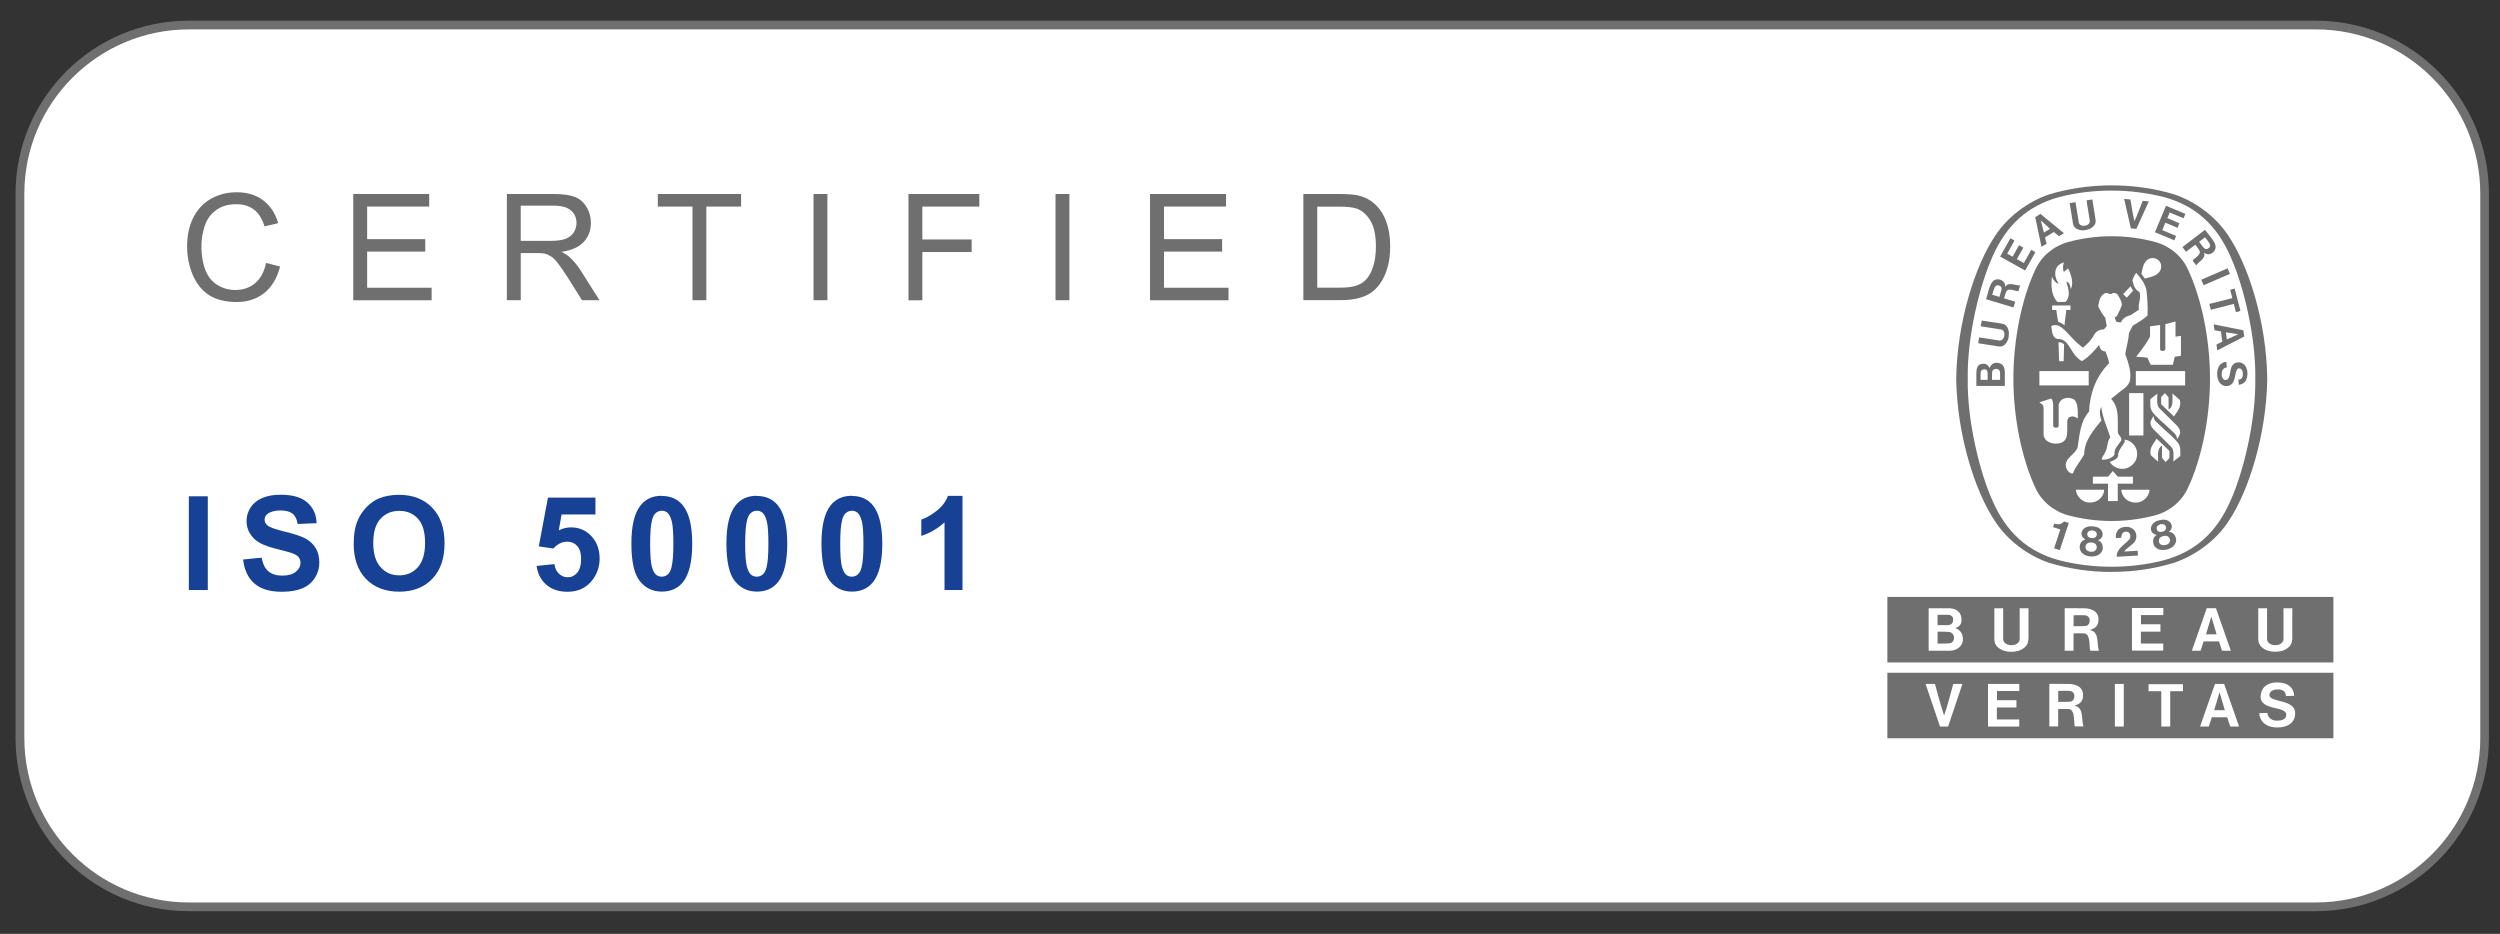 <?xml version="1.0" encoding="UTF-8"?>
<svg xmlns="http://www.w3.org/2000/svg" viewBox="0 0 286.47 107.01">
  <rect x="0" y="0" width="286.47" height="107.01" fill="#333333" stroke="none"/>
  <defs>
    <style>
      .cls-1 {
        fill: #164194;
      }

      .cls-2 {
        fill: #706f6f;
      }

      .cls-3 {
        fill: #fff;
      }

      .cls-4 {
        fill: none;
      }
    </style>
  </defs>
  <g id="safe_Zone" data-name="safe Zone">
    <rect class="cls-4" x="-26.56" y="-25.98" width="340.16" height="198.43"/>
  </g>
  <g id="FIXED">
    <g id="Calque_10" data-name="Calque 10">
      <g>
        <path class="cls-3" d="M21.63,2.87h243.75c10.68,0,19.34,8.67,19.34,19.34v62.36c0,10.68-8.67,19.34-19.34,19.34H21.63c-10.68,0-19.34-8.67-19.34-19.34V22.21C2.28,11.53,10.95,2.87,21.63,2.87Z"/>
        <path class="cls-2" d="M265.37,3.37c10.39,0,18.84,8.45,18.84,18.84v62.36c0,10.39-8.45,18.84-18.84,18.84H21.63c-10.39,0-18.84-8.45-18.84-18.84V22.21C2.78,11.82,11.24,3.37,21.63,3.37h243.74M265.37,2.37H21.63C10.67,2.37,1.78,11.25,1.78,22.21v62.36c0,10.96,8.88,19.84,19.84,19.84h243.74c10.96,0,19.84-8.88,19.84-19.84V22.21c0-10.96-8.88-19.84-19.84-19.84h0Z"/>
      </g>
    </g>
    <g>
      <path class="cls-2" d="M234.76,22.3c.08-.03-.09.03,0,0"/>
      <path class="cls-2" d="M234.76,22.3s-.01,0,0,0"/>
      <path class="cls-2" d="M258.43,43.39h0c.08-4.9-1.41-10.84-2.85-14.01-1.59-3.62-4.03-5.82-7.6-6.79-1.92-.49-3.94-.75-6.02-.75h0c-2.08,0-4.11.25-6.03.75-3.57.98-6.01,3.18-7.6,6.79-1.44,3.16-2.93,9.11-2.85,14.01h0c-.08,4.9,1.41,10.84,2.85,14.01,1.59,3.62,4.03,5.82,7.6,6.79,1.92.5,3.96.75,6.03.75h0c2.08,0,4.1-.25,6.02-.75,3.58-.98,6.01-3.17,7.6-6.79,1.44-3.16,2.93-9.11,2.85-14.01h0ZM241.98,65.54h-.05c-2.49,0-4.9-.37-7.17-1.06h0c-2.44-.85-4.7-2.55-6.1-4.67h0c-2.31-3.38-4.41-9.91-4.5-16.41v-.02c.09-6.5,2.19-13.03,4.5-16.42h0c1.4-2.12,3.66-3.82,6.1-4.67h0c2.27-.69,4.73-1.05,7.22-1.05h0c2.49,0,4.95.36,7.22,1.05h0c2.44.85,4.71,2.55,6.11,4.67h0c2.31,3.38,4.41,9.91,4.49,16.42v.02c-.09,6.5-2.18,13.03-4.49,16.41h0c-1.4,2.12-3.72,3.83-6.16,4.67h0c-2.27.69-4.62,1.05-7.12,1.05h-.05Z"/>
      <path class="cls-2" d="M244.43,33.31c-.24-.4-.04-.04-.29-.51"/>
      <path class="cls-2" d="M242.55,63.79c-.02-.9.86-1.35,1.41-1.94.15-.14.21-.43.1-.66-.07-.15-.16-.22-.29-.25-.19-.04-.36-.02-.48.09-.17.16-.22.37-.21.59l-.62.04c-.05-.34.03-.67.24-.93.29-.31.72-.39,1.14-.36.33.06.72.26.86.61.18.38.12.87-.16,1.19-.36.39-.83.6-1.14,1.03l1.55-.09c.01.19.03.38.03.55l-2.44.14h0Z"/>
      <path class="cls-2" d="M237.05,59.91v.03s-1.02,3.1-1.02,3.1l-.65-.21.69-2.12v-.04c-.25-.09-.56-.18-.81-.27l.13-.4c.33.09.66.14.95-.09.1-.08.12-.1.18-.16l.52.17h0Z"/>
      <path class="cls-2" d="M248.54,62.24c-.08.1-.23.17-.39.21-.16.04-.32.04-.44,0-.16-.06-.27-.18-.31-.33-.06-.21,0-.44.18-.56.08-.05.19-.11.31-.14h0c.13-.03.25-.03.34-.02.22.03.38.2.42.41.03.15,0,.31-.12.43h0ZM247.18,60.74c-.08-.13-.08-.36.06-.49.08-.08.2-.14.32-.17.12-.03.26-.03.37,0,.18.06.29.26.28.41,0,.12-.06.21-.13.29-.08.07-.19.12-.31.15-.11.03-.23.03-.34.01-.1-.03-.2-.09-.25-.19h0ZM249.32,61.63c-.08-.3-.25-.55-.59-.65l-.2-.04c.2-.14.39-.43.32-.71-.05-.32-.28-.52-.57-.63-.25-.08-.55-.07-.83.01-.29.06-.55.19-.74.38-.2.23-.31.52-.2.82.07.28.37.45.61.48l-.15.13c-.26.25-.29.54-.22.85.07.34.35.61.69.71.25.06.55.06.85-.01.3-.07.57-.21.76-.39.25-.24.37-.61.28-.95h0Z"/>
      <path class="cls-2" d="M240.02,63.14c-.11.07-.27.1-.43.08-.16,0-.32-.06-.42-.13-.14-.11-.2-.26-.2-.41,0-.22.13-.41.34-.48.09-.03.21-.05.34-.04h0c.13,0,.25.04.33.08.2.09.3.3.28.52-.01.14-.1.29-.25.38h0ZM239.18,61.31c-.03-.15.03-.37.21-.46.1-.06.23-.08.36-.07.13,0,.26.05.35.11.16.1.2.33.15.48-.04.12-.12.19-.21.24-.1.04-.22.06-.34.05-.12,0-.24-.04-.33-.09-.09-.06-.16-.14-.18-.26h0ZM240.95,62.79c.01-.31-.08-.6-.37-.79l-.17-.1c.23-.07.5-.29.52-.58.05-.32-.11-.58-.35-.77-.22-.15-.5-.22-.8-.24-.29-.02-.58.02-.82.14-.27.16-.46.4-.44.72-.01.29.22.54.44.64l-.19.08c-.32.16-.44.43-.46.74-.03.35.15.69.44.88.22.14.51.23.82.25.3.02.6-.04.84-.15.31-.16.53-.47.55-.82h0Z"/>
      <polygon class="cls-2" points="255.52 31.38 252.51 32.68 252.24 32.05 255.25 30.75 255.52 31.38 255.52 31.38 255.52 31.38"/>
      <path class="cls-2" d="M244.17,26.17l-.77-3.38.72.07c.14.84.29,1.78.46,2.49.31-.66.64-1.56.95-2.34l.7.07-1.43,3.15-.62-.06h0Z"/>
      <polygon class="cls-2" points="231.35 28.1 230.62 29.41 230 29.07 230.84 27.57 230.37 27.3 229.19 29.4 232.06 31 233.23 28.9 232.76 28.63 231.91 30.14 231.11 29.69 231.85 28.38 231.35 28.1 231.35 28.1 231.35 28.1"/>
      <path class="cls-2" d="M229.18,43.53h-.92s0,0,0,0c.02-.73-.1-1.16.34-1.24.15-.04.34-.02.45.09.19.18.13.48.14,1.15h0ZM227.76,43.53h-.81c.02-.75-.1-1.15.36-1.2.27-.02.35.04.41.21.05.17.04.35.04,1h0ZM229.61,42.04c-.16-.35-.54-.49-.93-.47-.33.04-.58.27-.72.61-.05-.2-.24-.45-.55-.49-.33-.04-.65.05-.8.33-.22.28-.12,1.5-.14,2.2h3.26s0-.24,0-.24c-.02-1.3.06-1.45-.11-1.93h0Z"/>
      <polygon class="cls-2" points="255.55 33.2 256.07 33.07 256.73 35.63 256.21 35.77 255.97 34.82 253.33 35.5 253.16 34.83 255.8 34.16 255.55 33.2 255.55 33.2 255.55 33.2"/>
      <path class="cls-2" d="M238.99,26.36c.36-.06.71-.21.94-.48.2-.22.23-.44.2-.68l-.37-2.35-.67.11.38,2.35c.02.18-.1.36-.26.45-.09.06-.19.09-.3.1-.1.02-.21.02-.31,0-.18-.04-.35-.15-.39-.35l-.38-2.34-.67.11.38,2.34c.05.24.14.43.4.59.3.18.68.22,1.04.16h0Z"/>
      <path class="cls-2" d="M255.17,38.89l-.11-.81,1.42.22h0,0s0,0,0,0h0l-1.3.59h0ZM257.07,37.85l-3.41-.68.09.67.74.14.16,1.17-.67.33.09.67,3.09-1.59-.1-.7h0Z"/>
      <path class="cls-2" d="M256.57,43.49h.06s.07-.03.07-.03l.05-.02c.22-.12.27-.4.25-.64,0-.24-.08-.48-.3-.57-.12-.03-.26-.04-.34.08-.37.55-.11,1.71-1.07,1.91-.42.07-.78-.11-1-.45-.3-.53-.32-1.35.02-1.87.2-.27.48-.43.81-.43l.04.63c-.21.03-.41.13-.5.33-.14.33-.11.85.14,1.04.09.1.29.09.4.03.38-.27.3-.95.49-1.41.06-.19.24-.39.42-.49.34-.14.77-.09,1.04.17.44.41.46,1.22.25,1.71-.11.34-.48.59-.87.61l-.04-.63h.05Z"/>
      <path class="cls-2" d="M230.17,38.53c.06-.37.02-.74-.16-1.04-.15-.26-.35-.35-.59-.4l-2.34-.36-.11.66,2.35.37c.18.03.31.21.35.38.02.1.02.21,0,.32-.01.11-.05.21-.1.3-.09.15-.25.28-.45.26l-2.34-.36-.1.67,2.35.37c.24.03.46,0,.68-.2.27-.23.42-.58.47-.94h0Z"/>
      <path class="cls-2" d="M234.21,26.64l-.36-1.38h0s0,0,0,0h0s0,0,0,0l1.06.96-.7.43h0ZM233.81,24.51l-.6.37.72,3.4.58-.35-.17-.73,1.01-.62.58.49.57-.35-2.69-2.21h0Z"/>
      <polygon class="cls-2" points="249.73 25.58 248.35 25 248.62 24.35 250.21 25.01 250.42 24.51 248.2 23.58 246.93 26.61 249.15 27.54 249.36 27.04 247.77 26.37 248.12 25.52 249.52 26.11 249.73 25.58 249.73 25.58 249.73 25.58"/>
      <path class="cls-2" d="M229.1,34.02l-.82-.24c.18-.56.26-1.12.66-1.09.16.03.27.07.36.18.15.19-.04.61-.19,1.15h0ZM229.76,32.85c0-.22-.01-.41-.2-.59-.18-.19-.47-.27-.75-.25-.73.11-.83.95-1.23,2.28l3.14.94.2-.66-1.24-.37h-.05c.08-.32.21-.7.27-.78.22-.52,1.06-.01,1.39-.06l.19-.65c-.56.03-1.31-.47-1.71.15h0Z"/>
      <path class="cls-2" d="M253.17,28.36c-.12.11-.21.17-.36.18-.25.01-.47-.39-.82-.83l.68-.52c.35.47.76.87.5,1.17h0ZM252.68,26.32l-2.6,1.99.41.54,1.03-.78.04-.03c.19.25.43.57.46.67.29.49-.62.86-.77,1.16l.41.54c.3-.47,1.15-.78.89-1.47.18.13.34.23.6.19.26-.04.5-.22.64-.46.34-.66-.28-1.23-1.12-2.33h0Z"/>
      <path class="cls-2" d="M250.39,44.17h-5.65v-1.65h5.65s0,1.65,0,1.65h0ZM249.83,52.26c-.26.21-.48.39-.8.63.02-.63.11-1.27-.19-1.64-.74-.73-1.41-1.4-2.08-2.06-.25-.27-.45-.65-.28-1.01.08-.17.18-.36.3-.52,0,.35.15.54.35.74.91.89,2.48,2.13,2.61,2.66.14.36.09.78.1,1.19h0ZM248.59,52.49c-.17.19-.24.26-.44.46l-.41-.5v-1.38c-.58.29-.44,1.11-.44,1.83-.34-.28-.52-.44-.85-.75-.19-.83.31-1.29.68-1.88l1.46,1.4v.82h0ZM248.94,45.1c.35.28.52.44.85.75.19.83-.31,1.29-.68,1.87l-1.47-1.4v-.82c.17-.19.24-.26.44-.46l.41.5v1.38c.58-.28.44-1.11.44-1.83h0ZM246.41,45.73c.26-.21.48-.38.8-.63-.02.63-.11,1.27.19,1.64.74.74,1.41,1.4,2.08,2.06.25.27.45.65.28,1.01-.08.17-.18.36-.3.52,0-.34-.15-.54-.35-.74-.91-.89-2.48-2.13-2.61-2.66-.14-.35-.09-.78-.1-1.19h0ZM246.14,56.74c-.16.27-.41.55-.7.68-.5.28-1.24.2-1.69-.12-.41-.29-.66-.73-.67-1.18,1.25,0,2.04,0,3.23,0-.01.27-.06.36-.18.62h0ZM242.66,57.42h-1.11v-2h-1.73s0-.8,0-.8h1.74l.55-.65c.27.31.29.33.56.65h1.74v.8h-1.74v1.99h0ZM240.45,57.3c-.45.32-1.19.4-1.69.12-.29-.14-.54-.41-.7-.68-.12-.26-.17-.35-.18-.62,1.18,0,1.98,0,3.23,0,0,.45-.26.89-.67,1.18h0ZM243.97,49.9v-4.85c.7,0,.92,0,1.64,0v4.85h-1.64ZM243.44,50.38c.55.02,1.11.48,1.33,1,.22.53.13,1.22-.21,1.65-.43.52-1.01.79-1.7.67-.43-.1-.86-.36-1.11-.77.35-.12.86-.32.96-.67-.03-.54.34-.97.62-1.39.14-.18.16-.3.12-.5h0ZM237.17,54.15c-.27-.18-.33-.35-.43-.6-.23-1.04,1.03-1.42,1.33-2.28.23-1.45.3-2.98,1.31-4.1.1-2.13.79-4.01,2.3-5.56-.07-.48-.27-.9-.41-1.34-.2,0-.33-.05-.51-.2-.13-.19-.18-.32-.22-.55-.53.65-1.18,1.38-1.9,1.82-.13.07-.3-.08-.54-.3-.88-.7-1.03-2.27-2.37-2.2-.61-.2-.58-.92-.68-1.46.23-.17.59-.16.86-.05.84.45,1.4,1.39,2.19,2.03.21.17.4.39.6.47.52-.45.93-.83,1.29-1.52.24-.39.65-.56,1.1-.57l.32-.38-.17-.94c-.33-.42-.6-.86-.82-1.33.12-.54.18-1.16.73-1.46.36-.22.65.28.94-.04.21-.04.4.01.55.14.22.38.48.77.5,1.21-.14.43-.34.84-.55,1.24-.05.09-.17.12-.26.18.05.18.09.39.22.53.16.03.32.06.51.03.16-.48.67-.69,1.1-.82l.94-.61c-.15-.71.31-1.33.05-2.04-.54-.25-.69-.86-.8-1.33.09-.29.23-.61.44-.86l.03.04c.51.59.98,1.21,1.14,1.95.09.94.18,1.91.12,2.9-.51.5-1.12.8-1.69,1.18l-.43.82c-.05.84-.3,1.6-.43,2.42.36.99.8,2.3.48,3.22-.24.54-.76.84-1.14,1.14l-.96.77c.96,1.06.73,2.26.77,3.8-.01.37.66.68.3,1.1-.3.47-.76.86-.68,1.48-.3.5-1,.6-1.33.6-.07,0-.13-.05-.13-.12.07-.25.27-.45.37-.7.34-.52.19-1.25.61-1.74-.35-1.14-.88-2.2-1.03-3.42v-.08c-.3.56-.14,1.11.01,1.55-.95,1.19-1.97,2.34-1.97,3.9-.4.72-.98,1.37-1.28,2.13-.1.13-.29.02-.4-.05h0ZM236.48,50.58c-.33.23-.63.25-.96.25-.1,0-.29-.02-.4-.05-.24-.06-.59-.19-.8-.52l-.04-.08-.04-.1-.05-.1-.02-.17v-3.07c-.03-.39-.17-.39-.48-.63l.11-.04,1.24-.41c.18.19.22.44.23.7v2.4c0,.16.13.24.31.25.21,0,.3-.08.32-.25.02-1.07-.02-1.38,0-2.35.03-.33.32-.66.6-.73.35-.16.76-.1,1.07.05.55.26.53,1.35.52,2.22-.22-.14-.25-.16-.47-.22-.19-.04-.4,0-.54.11-.18.16-.2.32-.2.61-.01,1.02.1,1.72-.41,2.12h0ZM235.87,39.23c.24-.06.46.08.65.22-.03.95-.03.94-.05,1.94h-.52v-.16c-.02-.76-.06-1.25-.07-2h0ZM233.69,42.52h5.65s0,1.64,0,1.64h-5.65s0-1.64,0-1.64h0ZM237.26,35.52h-.49l-.21,1.76c-.21-.19-.45-.32-.72-.41-.13-.75-.14-.8-.21-1.35h-.48v-.52c.82,0,1.28,0,2.1,0v.52h0ZM235.14,31.72h0c.13.37.37.64.75.82-.04-.2-.22-.38-.28-.6-.16-.41-.15-1.01.12-1.37.19-.28.47-.4.77-.5-.12.34-.15.75-.01,1.09.2-.15.21-.16.36-.31.06-.06.08-.07.13-.11.28.6.6,1.42.41,2.12l-.11.3c-.05-.49-.13-.73-.46-.9-.04.29.14.49.18.86.14.58.03,1.15-.33,1.48h-.92c-.7-.75-.75-1.88-.62-2.9h0ZM244.14,32.8l.29.51-.73.8c-.2-.19-.21-.21-.41-.41.37-.39.41-.43.84-.89h0ZM246.36,29.61c.29-.08.67-.05.92.17.32.23.42.63.34,1-.23.8-1.12.95-1.84,1.14l-.4-.54c.15-.69.23-1.48.98-1.77h0ZM247.85,40.21s.27-.05.27-.18v-2.88c.4-.09.8-.23,1.17-.31v1.74c.23-.03.34-.06.62-.1v2.29l-.71.11-.22.92h-2.54l-.38-.82c-.62-.06-.66-.06-1.28-.1.58-.75,1.18-1.5,1.59-2.32v-1.17l1.15-.15v2.78c0,.1.14.2.28.2h.06ZM250.75,30.95c-.69-1.57-2.07-2.73-3.75-3.21-1.58-.43-3.29-.67-5-.67h-.05c-1.71,0-3.42.24-5,.67-1.68.48-3.05,1.64-3.75,3.21-1.51,3.23-2.49,7.88-2.49,12.44s.99,9.21,2.49,12.44c.69,1.57,2.07,2.73,3.75,3.21,1.58.42,3.29.66,5,.66h.05c1.71,0,3.42-.24,5-.66,1.68-.48,3.06-1.64,3.75-3.21,1.5-3.23,2.49-7.87,2.49-12.44s-.99-9.21-2.49-12.44h0Z"/>
      <path class="cls-2" d="M223.24,71.62c.36,0,.57-.24.57-.63s-.29-.54-.61-.54h-1.18v1.18h1.22ZM262.66,73.25c-.02.36-.11.67-.45.95-.4.35-.94.48-1.49.48h-.01c-.55,0-1.09-.14-1.49-.48-.34-.28-.44-.59-.45-.95v-3.55h1.01v3.55c0,.29.23.5.48.6.14.06.3.08.46.08.16,0,.32-.02.46-.08.25-.1.48-.34.48-.6v-3.55h1.01v3.55h0ZM254.62,74.57l-.35-1.07h-1.76l-.35,1.07h-1l1.71-4.88h1.05l1.71,4.88h-1ZM247.56,71.54v.84s-2.24,0-2.24,0v1.36s2.56,0,2.56,0v.81s-3.58,0-3.58,0v-4.88h3.59v.81s-2.56,0-2.56,0v1.05h2.23ZM239.56,74.57c-.23,0,.11-1.94-.73-1.99-.47-.03-.76-.01-1.23,0v1.99s-1.01,0-1.01,0v-4.88c.93,0,1.47.01,2.31.01.75.04,1.51.34,1.56,1.16.06.95-.48,1.16-.98,1.33,1.16.25.73,1.61,1.04,2.38h-.96ZM232.42,73.25c-.01.36-.1.67-.45.96-.4.34-.95.48-1.49.48h-.01c-.55,0-1.09-.14-1.49-.48-.35-.28-.44-.59-.45-.96v-3.55h1.01v3.55c.01.29.23.51.49.6.14.06.3.09.46.08.16,0,.32-.02.46-.08.25-.09.48-.33.48-.6v-3.55h1.01v3.55h0ZM223.31,74.57h-2.31v-4.87c.98,0,1.55,0,2.36,0,.75,0,1.34.41,1.4,1.15.05.52-.11.96-.73,1.12.55.15.9.65.9,1.3,0,.55-.43,1.3-1.63,1.3h0ZM216.27,68.4v7.51h51.11v-7.51h-51.11ZM238.9,70.5c-.29-.02-.81.01-1.29,0v1.26c.94,0,1.08,0,1.37-.03.29-.03.48-.29.48-.65,0-.36-.27-.55-.56-.58h0ZM253.39,70.65h0s0,0,0,0l-.61,2.04h1.22l-.61-2.04h0ZM223.31,72.41c-.48-.03-.93-.03-1.29-.03h0s0,1.37,0,1.37c1-.01,1.04,0,1.38-.04.35-.04.51-.35.51-.65s-.23-.63-.6-.65h0Z"/>
      <path class="cls-2" d="M237.14,79.17c-.29-.03-.81,0-1.29,0v1.26c.93,0,1.08,0,1.37-.03.29-.03.48-.29.48-.65,0-.36-.27-.56-.56-.58h0ZM260.94,83.36c-1.48,0-2.05-.93-2.05-1.64l.93-.03c0,.39.37.89,1.05.89.52,0,1.11-.11,1.11-.68,0-1.04-2.94-.43-2.94-2.07,0-.88.6-1.63,1.89-1.63,1.79,0,1.95,1.21,1.95,1.53l-.94.03c0-.4-.24-.76-.9-.76-.72,0-.99.31-.99.65,0,.88,2.95.43,2.95,2.07,0,1.09-.85,1.64-2.05,1.64h0ZM255.56,83.25l-.35-1.06h-1.76l-.35,1.06h-1l1.71-4.88h1.05l1.71,4.88h-1ZM250.14,79.2h-1.46v4.05h-1.02v-4.05s-1.46,0-1.46,0v-.8h3.94v.8h0ZM243.36,83.25h-1.02v-4.88h1.02v4.88h0ZM237.79,83.24c-.23,0,.11-1.93-.72-1.99-.47-.03-.76,0-1.23,0v1.99s-1.01,0-1.01,0v-4.88c.93,0,1.47.01,2.31.01.75.04,1.5.34,1.55,1.16.06.95-.48,1.16-.98,1.33,1.16.25.73,1.61,1.04,2.38h-.96ZM231.06,80.23v.84h-2.24s0,1.37,0,1.37h2.56v.81s-3.58,0-3.58,0v-4.88h3.59v.81s-2.56,0-2.56,0v1.05h2.23ZM223.23,83.25h-.93l-1.65-4.88h1.07c.34,1.22.7,2.59,1.05,3.62.36-1.02.72-2.4,1.05-3.62h1.05s-1.64,4.88-1.64,4.88h0ZM216.27,77.09v7.51h51.11v-7.51h-51.11ZM254.33,79.33h0s0,0,0,0h0s-.61,2.05-.61,2.05h1.22l-.6-2.04h0Z"/>
    </g>
  </g>
  <g id="CERTIFIED">
    <g>
      <path class="cls-2" d="M30.5,30.13l1.59.41c-.33,1.32-.93,2.33-1.8,3.03-.87.69-1.93,1.04-3.18,1.04s-2.35-.27-3.17-.8c-.81-.53-1.43-1.31-1.86-2.32-.42-1.01-.64-2.1-.64-3.26,0-1.27.24-2.37.72-3.32.48-.94,1.16-1.66,2.04-2.15.88-.49,1.86-.73,2.92-.73,1.21,0,2.22.31,3.04.93s1.39,1.49,1.72,2.61l-1.57.37c-.28-.89-.68-1.53-1.22-1.93-.53-.4-1.2-.61-2-.61-.93,0-1.7.22-2.32.67s-1.06,1.05-1.31,1.81c-.25.75-.38,1.53-.38,2.34,0,1.03.15,1.94.45,2.71.3.77.76,1.35,1.39,1.73.63.38,1.31.57,2.04.57.89,0,1.65-.26,2.27-.78.62-.52,1.04-1.29,1.26-2.32Z"/>
      <path class="cls-2" d="M40.48,34.4v-12.17h8.7v1.44h-7.11v3.73h6.66v1.43h-6.66v4.14h7.39v1.44h-8.98Z"/>
      <path class="cls-2" d="M58.08,34.4v-12.17h5.34c1.07,0,1.89.11,2.45.33.56.22,1,.6,1.34,1.16s.5,1.17.5,1.83c0,.86-.28,1.59-.83,2.18s-1.41.97-2.56,1.13c.42.2.74.41.96.61.47.43.91.97,1.32,1.62l2.09,3.31h-2l-1.59-2.53c-.46-.73-.85-1.29-1.15-1.68s-.57-.66-.81-.81c-.24-.15-.48-.26-.73-.32-.18-.04-.48-.06-.89-.06h-1.85v5.4h-1.59ZM59.67,27.6h3.42c.73,0,1.3-.08,1.71-.23.41-.15.72-.4.94-.73.21-.33.32-.7.32-1.09,0-.58-.21-1.05-.62-1.42-.41-.37-1.07-.56-1.96-.56h-3.81v4.03Z"/>
      <path class="cls-2" d="M79.35,34.4v-10.73h-3.97v-1.44h9.54v1.44h-3.98v10.73h-1.59Z"/>
      <path class="cls-2" d="M93.22,34.4v-12.17h1.59v12.17h-1.59Z"/>
      <path class="cls-2" d="M104.1,34.4v-12.17h8.12v1.44h-6.53v3.77h5.65v1.44h-5.65v5.53h-1.59Z"/>
      <path class="cls-2" d="M120.95,34.4v-12.17h1.59v12.17h-1.59Z"/>
      <path class="cls-2" d="M131.78,34.4v-12.17h8.71v1.44h-7.11v3.73h6.66v1.43h-6.66v4.14h7.39v1.44h-8.98Z"/>
      <path class="cls-2" d="M149.35,34.4v-12.17h4.15c.94,0,1.65.06,2.14.17.69.16,1.28.45,1.77.87.64.54,1.11,1.24,1.42,2.08.32.84.47,1.81.47,2.89,0,.92-.11,1.74-.32,2.46s-.49,1.3-.82,1.77c-.33.47-.7.84-1.1,1.1-.4.27-.88.47-1.44.61-.56.14-1.21.21-1.93.21h-4.34ZM150.94,32.96h2.57c.79,0,1.42-.07,1.87-.22.45-.15.81-.36,1.08-.63.38-.38.67-.9.88-1.54.21-.64.32-1.43.32-2.34,0-1.27-.21-2.25-.62-2.93-.41-.68-.92-1.14-1.51-1.37-.43-.17-1.11-.25-2.06-.25h-2.53v9.3Z"/>
    </g>
  </g>
  <g id="other_TXT" data-name="other TXT">
    <g>
      <path class="cls-1" d="M21.64,67.61v-10.74h2.17v10.74h-2.17Z"/>
      <path class="cls-1" d="M27.87,64.11l2.11-.21c.13.71.38,1.23.77,1.56.39.33.91.5,1.57.5.7,0,1.22-.15,1.58-.44.35-.29.53-.64.53-1.04,0-.25-.08-.47-.22-.65-.15-.18-.41-.33-.78-.46-.25-.09-.83-.24-1.74-.47-1.16-.29-1.98-.64-2.45-1.06-.66-.59-.99-1.31-.99-2.16,0-.55.16-1.06.47-1.53.31-.48.76-.84,1.34-1.09.58-.25,1.29-.37,2.11-.37,1.35,0,2.36.29,3.04.89.68.59,1.04,1.38,1.07,2.37l-2.17.09c-.09-.55-.29-.95-.6-1.19-.31-.24-.76-.36-1.37-.36s-1.12.13-1.48.39c-.23.17-.34.39-.34.67,0,.25.11.47.32.65.27.23.94.47,1.99.72,1.05.25,1.83.51,2.34.77.51.27.9.63,1.19,1.09.29.46.43,1.03.43,1.71,0,.62-.17,1.19-.51,1.73s-.83.94-1.45,1.2c-.62.26-1.4.39-2.34.39-1.36,0-2.4-.31-3.13-.94-.73-.63-1.16-1.54-1.3-2.74Z"/>
      <path class="cls-1" d="M40.53,62.31c0-1.09.16-2.01.49-2.75.24-.55.58-1.04,1-1.47.42-.43.88-.76,1.39-.97.67-.28,1.44-.42,2.31-.42,1.58,0,2.85.49,3.8,1.47.95.98,1.42,2.35,1.42,4.09s-.47,3.09-1.41,4.07c-.94.98-2.2,1.47-3.78,1.47s-2.87-.49-3.81-1.46c-.94-.97-1.41-2.32-1.41-4.02ZM42.77,62.23c0,1.22.28,2.14.84,2.76.56.63,1.27.94,2.14.94s1.57-.31,2.13-.93c.55-.62.83-1.56.83-2.8s-.27-2.15-.81-2.75c-.54-.61-1.26-.91-2.15-.91s-1.61.31-2.16.92c-.55.61-.82,1.54-.82,2.77Z"/>
      <path class="cls-1" d="M61.48,64.85l2.05-.21c.06.46.23.83.52,1.1.29.27.62.41,1,.41.43,0,.79-.17,1.09-.52.3-.35.45-.88.45-1.58,0-.66-.15-1.15-.44-1.48-.3-.33-.68-.5-1.15-.5-.59,0-1.12.26-1.59.78l-1.67-.24,1.05-5.59h5.44v1.93h-3.88l-.32,1.82c.46-.23.93-.34,1.41-.34.91,0,1.69.33,2.32,1,.63.67.95,1.53.95,2.59,0,.88-.26,1.67-.77,2.37-.7.95-1.67,1.42-2.91,1.42-.99,0-1.8-.27-2.42-.8s-1-1.25-1.12-2.15Z"/>
      <path class="cls-1" d="M75.83,56.83c1.04,0,1.85.37,2.44,1.11.7.88,1.05,2.34,1.05,4.37s-.35,3.49-1.05,4.38c-.58.73-1.39,1.1-2.43,1.1s-1.89-.4-2.53-1.21c-.64-.8-.96-2.24-.96-4.3s.35-3.48,1.05-4.37c.58-.73,1.39-1.1,2.43-1.1ZM75.83,58.53c-.25,0-.47.08-.67.24-.2.16-.35.44-.45.85-.14.53-.21,1.43-.21,2.69s.06,2.12.19,2.6c.13.47.29.79.48.94.19.16.41.23.66.23s.47-.08.67-.24c.2-.16.35-.44.45-.85.14-.53.21-1.42.21-2.68s-.06-2.13-.19-2.6c-.13-.47-.29-.79-.48-.95-.19-.16-.41-.24-.66-.24Z"/>
      <path class="cls-1" d="M86.72,56.83c1.04,0,1.85.37,2.44,1.11.7.88,1.05,2.34,1.05,4.37s-.35,3.49-1.05,4.38c-.58.73-1.39,1.1-2.43,1.1s-1.89-.4-2.53-1.21c-.64-.8-.96-2.24-.96-4.3s.35-3.48,1.05-4.37c.58-.73,1.39-1.1,2.43-1.1ZM86.72,58.53c-.25,0-.47.08-.67.24-.2.16-.35.44-.45.85-.14.53-.21,1.43-.21,2.69s.06,2.12.19,2.6c.13.47.29.79.48.94.19.16.41.23.66.23s.47-.08.67-.24c.2-.16.35-.44.45-.85.14-.53.21-1.42.21-2.68s-.06-2.13-.19-2.6c-.13-.47-.29-.79-.48-.95-.19-.16-.41-.24-.66-.24Z"/>
      <path class="cls-1" d="M97.61,56.83c1.04,0,1.85.37,2.44,1.11.7.88,1.05,2.34,1.05,4.37s-.35,3.49-1.05,4.38c-.58.73-1.39,1.1-2.43,1.1s-1.89-.4-2.53-1.21c-.64-.8-.96-2.24-.96-4.3s.35-3.48,1.05-4.37c.58-.73,1.39-1.1,2.43-1.1ZM97.61,58.53c-.25,0-.47.08-.67.24-.2.16-.35.44-.45.85-.14.53-.21,1.43-.21,2.69s.06,2.12.19,2.6c.13.47.29.79.48.94.19.16.41.23.66.23s.47-.08.67-.24c.2-.16.35-.44.45-.85.14-.53.21-1.42.21-2.68s-.06-2.13-.19-2.6c-.13-.47-.29-.79-.48-.95-.19-.16-.41-.24-.66-.24Z"/>
      <path class="cls-1" d="M110.29,67.61h-2.06v-7.76c-.75.7-1.64,1.22-2.66,1.56v-1.87c.54-.18,1.12-.51,1.75-1,.63-.49,1.06-1.06,1.3-1.72h1.67v10.78Z"/>
    </g>
  </g>
</svg>